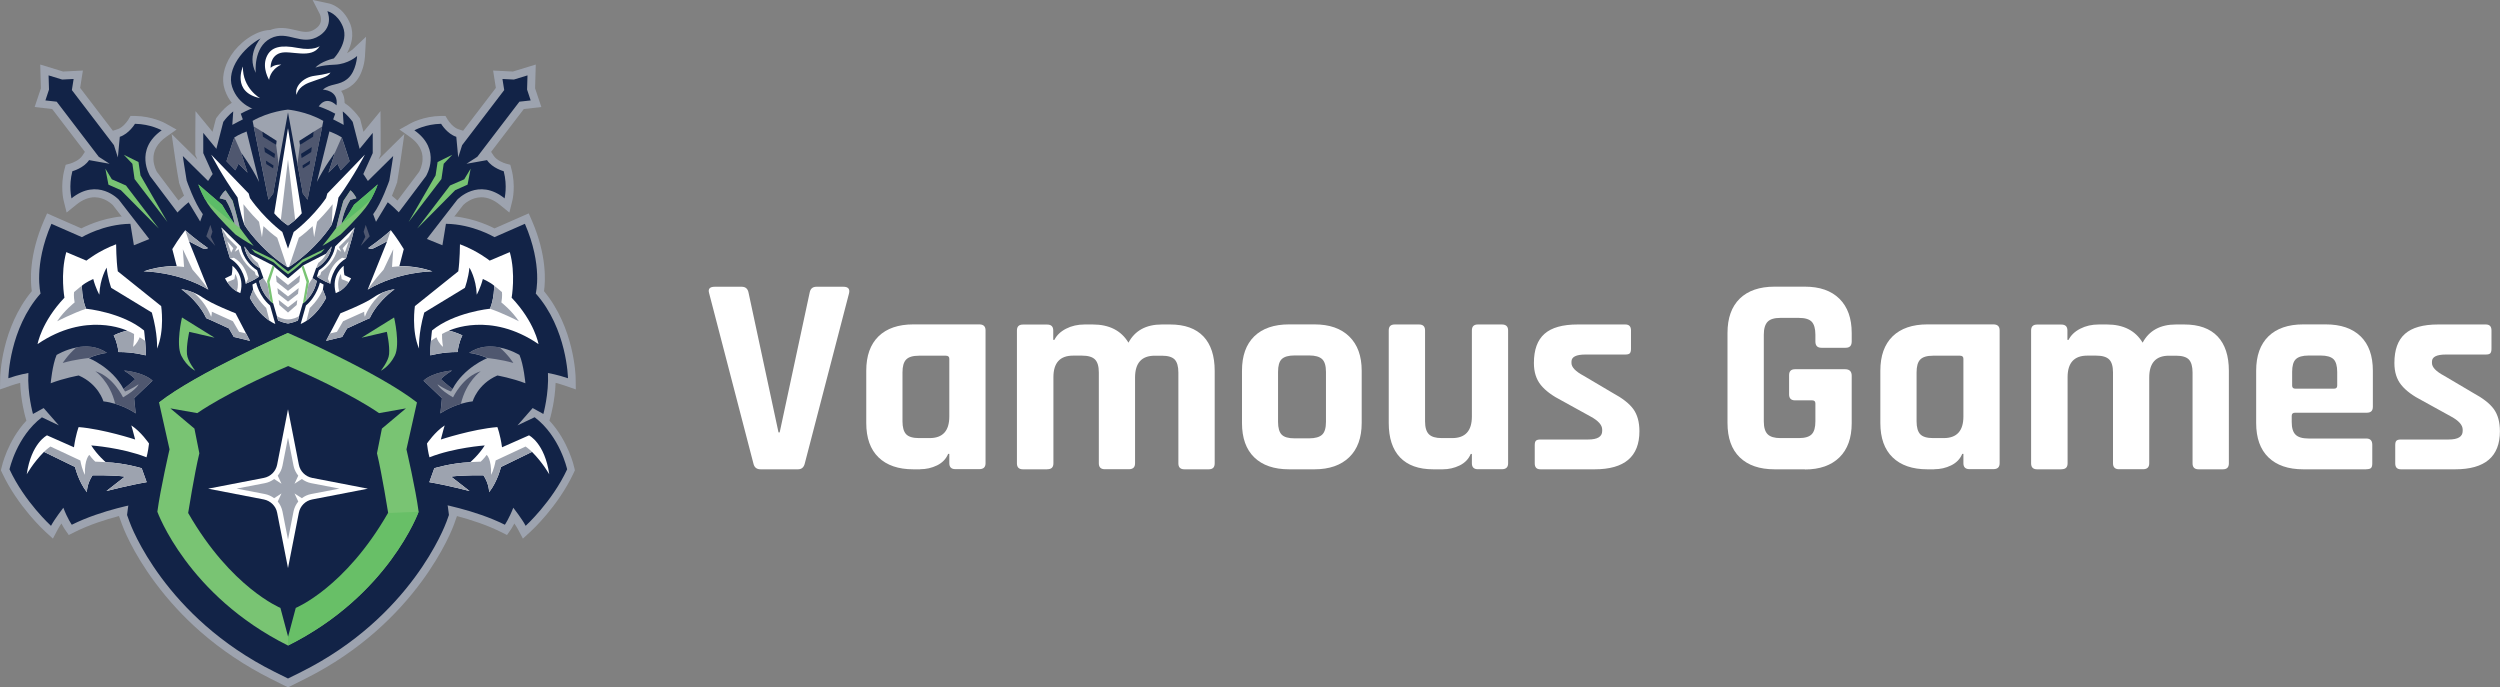 <?xml version="1.0" encoding="UTF-8"?>
<svg id="Layer_2" data-name="Layer 2" xmlns="http://www.w3.org/2000/svg" viewBox="0 0 299.48 82.34">
  <rect x="0" y="0" width="299.48" height="82.34" fill="#808080" stroke="none"/>
  <defs>
    <style>
      .cls-1 {
        fill: #68bf67;
      }

      .cls-1, .cls-2, .cls-3, .cls-4, .cls-5, .cls-6, .cls-7 {
        stroke-width: 0px;
      }

      .cls-2 {
        fill: #5bbc67;
      }

      .cls-3 {
        fill: #fff;
      }

      .cls-4 {
        fill: #79c473;
      }

      .cls-5 {
        fill: #9da3af;
      }

      .cls-6 {
        fill: #122347;
      }

      .cls-7 {
        fill: #4f576f;
      }
    </style>
  </defs>
  <g id="Layer_1-2" data-name="Layer 1">
    <g id="Layer_2-2" data-name="Layer 2-2">
      <g>
        <path class="cls-5" d="M32.48,81.33c-3.08-1.54-5.93-3.44-8.46-5.65-2.04-1.78-3.87-3.78-5.46-5.92-2.75-3.71-3.84-6.63-3.95-6.95l-.37-1.02.14-1.07c.28-2.12.92-5.15,1.31-6.89l-1.66-7.38,2.22-1.75c4.9-3.84,15.96-8.71,16.43-8.91l1.82-.79,1.81.79c.47.2,11.53,5.07,16.43,8.91l2.22,1.75-1.66,7.38c.39,1.74,1.03,4.77,1.31,6.89l.14,1.07-.36,1.02c-.17.48-4.36,11.79-17.87,18.52l-2.02,1.01-2.02-1.01h0Z"/>
        <path class="cls-5" d="M5.43,63.69c-.13-.12-3.32-3.04-5.19-7.07l-.13-.28.07-.31c.03-.15.72-3.21,2.98-5.64l-.15-.54c-.02-.09-.52-1.87-.59-3.99-.34.09-.73.2-1.13.34l-1.29.45.02-1.36c0-.25.15-6.01,3.79-10.41-.17-1.17-.36-4.28,1.45-8.45l.38-.87,4.1,1.8c.92-.47,3.17-1.46,5.84-1.49h.82s.36,2.2.36,2.2c.44-.18,1-.4,1.65-.66.44-.66,1.67-2.37,3.55-3.9l.85-.69,2.25,3.73,9.43,8.34,9.43-8.34,2.25-3.73.85.69c1.88,1.53,3.11,3.24,3.55,3.9.65.26,1.21.49,1.65.66l.36-2.21h.82c2.67.04,4.92,1.03,5.84,1.5l4.1-1.8.38.87c1.81,4.17,1.62,7.28,1.45,8.45,3.64,4.39,3.79,10.16,3.79,10.41l.02,1.36-1.29-.45c-.39-.14-.79-.25-1.13-.34-.07,2.12-.57,3.9-.59,3.99l-.15.54c2.26,2.43,2.95,5.49,2.98,5.64l.07.31-.13.28c-1.87,4.03-5.06,6.95-5.19,7.07l-.91.83-.57-1.08c-.11-.21-.27-.46-.45-.73-.23.44-.4.68-.41.7l-.47.68-.74-.37c-3.45-1.72-7.82-2.48-7.86-2.49l-17.65-2.99-17.65,2.99s-4.42.77-7.86,2.49l-.74.37-.47-.68s-.18-.26-.41-.7c-.18.27-.35.53-.45.73l-.57,1.08-.91-.83h0Z"/>
        <g>
          <path class="cls-5" d="M35.25,36.64l.35-.28c1.77-1.43,6.55-5.36,7.38-6.31.99-1.14,6.74-8.82,7.23-9.47.07-.13.38-.72.41-1.47.05-1.05-.47-1.97-1.55-2.73l-1.22-.86,1.31-.73c.06-.04,1.58-.87,3.65-.9h.55s.28.46.28.46c.15.25.68.95,1.3,1.14l.54.17,3.92-5.13-.33-2.08,2.37.12,2.74-.84-.08,2.85.75,2.24-2.1.24-3.92,5.13.31.47c.36.54,1.17.86,1.46.94l.53.14.14.53c.53,1.99.13,3.67.11,3.74l-.36,1.45-1.16-.94c-.73-.59-1.47-.89-2.19-.89-1.18,0-2.04.79-2.18.93-.49.63-6.4,8.22-7.24,9.47-.7,1.05-3.22,6.68-4.13,8.76l-.18.41-8.71,2.46.04-9h0Z"/>
          <path class="cls-6" d="M60.44,23.78s.37-1.49-.1-3.27c0,0-1.36-.36-2-1.33l-2.46.44,1.3-.84,5.04-6.6,1.35-.15-.43-1.3.05-1.7-1.63.5-1.37-.07.21,1.33-5.04,6.6-.47,1.47-.23-2.47c-1.11-.36-1.82-1.56-1.82-1.56-1.86.03-3.2.78-3.2.78,3.34,2.35,1.39,5.49,1.39,5.49,0,0-6.25,8.35-7.31,9.57-1.06,1.22-7.5,6.42-7.5,6.42l-.03,7.3,7.07-1.99s3.31-7.56,4.21-8.91c.9-1.34,7.31-9.57,7.31-9.57,0,0,2.51-2.71,5.69-.14h0Z"/>
          <polygon class="cls-4" points="56.38 20.2 55.61 21.48 53.91 22.22 49.98 27.37 54.53 22.78 56.01 22.12 56.38 20.2"/>
          <polygon class="cls-4" points="54.18 18.54 53.15 19.62 52.88 21.45 48.95 26.59 52.18 21.01 52.42 19.41 54.18 18.54"/>
        </g>
        <g>
          <path class="cls-5" d="M33.75,36.64l-.35-.28c-1.77-1.43-6.55-5.36-7.38-6.31-.99-1.14-6.74-8.82-7.23-9.47-.07-.13-.38-.72-.41-1.47-.05-1.05.47-1.97,1.55-2.73l1.22-.86-1.31-.73c-.06-.04-1.58-.87-3.65-.9h-.55s-.28.46-.28.46c-.15.25-.68.95-1.3,1.14l-.54.17-3.92-5.13.33-2.08-2.37.12-2.74-.84.08,2.85-.75,2.24,2.1.24,3.92,5.13-.31.47c-.36.54-1.17.86-1.46.94l-.53.14-.14.53c-.53,1.99-.13,3.67-.11,3.74l.36,1.45,1.16-.94c.73-.59,1.47-.89,2.19-.89,1.18,0,2.04.79,2.18.93.49.63,6.4,8.22,7.24,9.47.7,1.05,3.22,6.68,4.13,8.76l.18.41,8.71,2.46-.04-9h0Z"/>
          <path class="cls-6" d="M8.57,23.78s-.37-1.49.1-3.27c0,0,1.36-.36,2-1.33l2.46.44-1.3-.84-5.04-6.6-1.35-.15.43-1.3-.05-1.7,1.63.5,1.37-.07-.21,1.33,5.04,6.6.47,1.47.23-2.47c1.11-.36,1.82-1.56,1.82-1.56,1.86.03,3.2.78,3.2.78-3.34,2.35-1.39,5.49-1.39,5.49,0,0,6.25,8.35,7.31,9.57,1.06,1.22,7.5,6.42,7.5,6.42l.03,7.3-7.07-1.99s-3.31-7.56-4.21-8.91c-.9-1.34-7.31-9.57-7.31-9.57,0,0-2.51-2.71-5.69-.14h0Z"/>
          <polygon class="cls-4" points="12.62 20.2 13.4 21.48 15.09 22.22 19.02 27.37 14.48 22.78 12.99 22.12 12.62 20.2"/>
          <polygon class="cls-4" points="14.83 18.54 15.86 19.62 16.12 21.45 20.05 26.59 16.83 21.01 16.59 19.41 14.83 18.54"/>
        </g>
        <path class="cls-5" d="M34.26,41.82c-4.19-1.08-5.72-3.39-6.2-4.39-3.3-1.36-3.81-4.44-3.83-4.58l-.11-.71.88-.38-2.85-3.04,1.09-2.93c-.96-1.49-1.74-3.75-1.78-3.86l-.02-.07v-.07c-.21-1.09-.47-2.88-.48-2.96l-.4-2.78,3.09,3.05c-.1-.22-.25-.55-.25-.55v-.2c-.01-1.09,0-2.42,0-2.43l.02-2.61,2.04,2.48c.2-.76.37-1.41.37-1.43l.05-.17.11-.15c.7-.95,1.33-1.41,1.4-1.46l1.63-1.15-.07,1.08c2.77-1.35,5.38-1.51,5.5-1.52h.05s.05,0,.05,0c.12,0,2.73.17,5.5,1.52l-.07-1.08,1.63,1.15c.07.05.7.51,1.4,1.46l.11.15.05.17s.17.66.37,1.43l2.04-2.48.02,2.61s0,1.35,0,2.43v.2s-.15.33-.25.55l3.09-3.05-.4,2.78c-.01.08-.27,1.87-.46,2.96v.07s-.04.07-.04.07c-.04.11-.82,2.37-1.78,3.86l1.09,2.93-2.85,3.04.88.38-.11.71c-.02.14-.53,3.22-3.83,4.58-.48,1-2.01,3.31-6.2,4.39l-.24.06-.24-.06h0Z"/>
        <path class="cls-6" d="M32.91,80.49c-13.18-6.57-17.24-17.53-17.4-18l-.29-.8.11-.85c.29-2.22,1.01-5.51,1.34-7.02l-1.58-7.01,1.76-1.38c4.8-3.77,15.76-8.58,16.22-8.79l1.43-.63,1.43.63c.46.2,11.42,5.02,16.22,8.79l1.76,1.38-1.58,7.01c.34,1.5,1.05,4.79,1.34,7.02l.11.85-.29.8c-.17.46-4.23,11.43-17.4,18l-1.59.79-1.59-.79h0Z"/>
        <path class="cls-6" d="M64.02,49.99l-2.03.97,1.82-2.08,1.28.71s.68-2.43.55-4.91c0,0,1.18.21,2.4.63,0,0-.1-5.93-3.86-10.15,0,0,.87-3.34-1.3-8.35l-3.65,1.6s-2.59-1.56-5.81-1.6l-.42,2.57s-1.18-.48-3.03-1.22c0,0-1.28-2.11-3.52-3.93l-1.76,2.92-10.17,8.99-10.17-8.99-1.76-2.92c-2.24,1.82-3.52,3.93-3.52,3.93-1.85.74-3.03,1.22-3.03,1.22l-.42-2.57c-3.22.04-5.81,1.6-5.81,1.6l-3.65-1.6c-2.17,5.01-1.3,8.35-1.3,8.35-3.75,4.22-3.86,10.15-3.86,10.15,1.22-.43,2.4-.63,2.4-.63-.13,2.49.55,4.91.55,4.91l1.28-.71,1.82,2.08-2.03-.97c-3.03,2.3-3.88,6.23-3.88,6.23,1.81,3.9,4.97,6.77,4.97,6.77.42-.8,1.48-2.17,1.48-2.17.49,1.3,1.01,2.04,1.01,2.04,3.61-1.81,8.13-2.58,8.13-2.58l17.81-3.02,17.81,3.02s4.51.77,8.13,2.58c0,0,.51-.75,1.01-2.04,0,0,1.06,1.36,1.48,2.17,0,0,3.16-2.87,4.97-6.77,0,0-.85-3.93-3.88-6.23Z"/>
        <path class="cls-5" d="M42.13,6s-.23.19-.56.37c.5-.91.91-2.2.38-3.52-.83-2.03-2.38-2.4-2.56-2.44l-1.94-.41.89,1.74s.13.32.11.66c-.02.43-.25.78-.7,1.08-.36.24-.69.34-1.09.34s-.81-.1-1.25-.21c-.51-.12-1.09-.26-1.7-.26-.47,0-.91.08-1.33.24-1.84.05-3.77,1.59-4.7,3.04-.9,1.4-1.18,2.85-.76,4.1.9,2.73,3.47,3.36,3.58,3.39h.02c.1.03,2.61.56,4.79.56,1.93,0,3.07-.41,3.58-1.28.15-.26.28-.36.33-.36.1,0,.29.12.39.22l1.32,1.51.31-2.01c.13-.87-.1-1.48-.37-1.87.44-.14.93-.35,1.41-.77,1.29-1.12,1.43-3.14,1.44-3.36l.13-2.36-1.71,1.61h0Z"/>
        <path class="cls-6" d="M30.71,13.18s-2.15-.5-2.9-2.76c-.71-2.14,1.33-4.7,3.41-5.82,0,0-1.73,1.87-.58,4.13,0,0-.33-3.05,1.77-4.13,2.1-1.08,3.74,1.07,5.88-.34,1.76-1.17.92-2.92.92-2.92,0,0,1.21.24,1.87,1.87.75,1.85-1.09,3.79-1.09,3.79,0,0-1.55.34-2.21,1.11,0,0,.64-.3,2.29-.36s2.71-1.04,2.71-1.04c0,0-.09,1.81-1.12,2.7s-2.1.54-2.98,1.33c0,0,1.91.04,1.63,1.88,0,0-1.25-1.36-2.23.29s-7.35.28-7.35.28h0Z"/>
        <path class="cls-6" d="M47.1,18.69l-3.03,2.99c-.28-.46-.55-.83-.55-.83.46-1.02,1.13-2.51,1.13-2.51,0-1.09,0-2.42,0-2.42l-1.57,1.91c-.27-1.08-.83-3.23-.83-3.23-.63-.86-1.19-1.25-1.19-1.25l.11,1.61c-.52-.29-1.26-.66-1.26-.66l.25-.68c-2.82-1.53-5.66-1.69-5.66-1.69,0,0-2.85.16-5.66,1.69l.25.68s-.74.37-1.26.66l.11-1.61s-.56.39-1.19,1.25c0,0-.56,2.15-.83,3.23l-1.57-1.91s0,1.33,0,2.42c0,0,.67,1.49,1.13,2.51,0,0-.28.37-.55.83l-3.03-2.99s.27,1.84.46,2.93c0,0,.93,2.7,1.94,4.04l-1.06,2.84,3.37,3.59-1.44.63s.44,2.89,3.61,3.98c0,0,.87,2.96,5.72,4.22,4.85-1.26,5.72-4.22,5.72-4.22,3.17-1.09,3.61-3.98,3.61-3.98l-1.44-.63,3.37-3.59-1.06-2.84c1.01-1.33,1.94-4.04,1.94-4.04.19-1.09.46-2.93.46-2.93h0Z"/>
        <path class="cls-3" d="M43.7,18.54c-.04.07-1.26,2.48-3.16,5.13,0,0-.2,1.48-.8,3.24h0c-.05.09-1.79,2.87-5.11,5.05,0,0,0,0-.01,0h0s-.08.05-.12.08c-3.46-2.23-5.24-5.14-5.24-5.14-.6-1.76-.8-3.24-.8-3.24-1.9-2.66-3.12-5.06-3.16-5.13l4.49,4.65.15.55c1.75,2.5,3.88,4.06,3.88,4.06l.68,1.99.68-1.99s2.13-1.55,3.88-4.06l.15-.55,4.49-4.65h0Z"/>
        <path class="cls-3" d="M36.15,25.55s-.26.34-.79.8c-.23.2-.52.43-.86.66-1.12-.77-1.65-1.46-1.65-1.46l1.65-10.19,1.65,10.19h0Z"/>
        <path class="cls-4" d="M45.25,22.1s-.3.86-.79,1.75c-.2.36-.42.72-.68,1.05-1.03,1.32-2.99,3.2-2.99,3.2-1.14.8-2.14,1.34-2.17,1.36.87-1.05,1.66-2.16,1.66-2.16.24-1.08.85-3.23.85-3.23l.85-1.27c.48.42.71.95.71.95l-.72.19c-.88,1.41-1.06,2.87-1.06,2.87.73-.92,1.5-2.28,1.5-2.28,1.32-1.1,2.8-2.41,2.84-2.44h0Z"/>
        <path class="cls-3" d="M37.86,32.14l-.42,1.18.51.34c-.24,1.21-.92,2.02-1.34,2.41-.2.19-.34.28-.34.28l-.44,1.52-.15.53c-.64.28-1.18.35-1.18.35,0,0-.54-.07-1.18-.35l-.59-2.05s-1.32-.91-1.68-2.7l.51-.34-.42-1.18s-1.59-.77-1.87-2.62l.67.88,2.72,1.39,1.84,1.56,1.62-1.37.22-.19,2.72-1.39.67-.88c-.28,1.85-1.87,2.62-1.87,2.62h0Z"/>
        <path class="cls-3" d="M39.07,35.69c-.82,1.51-1.74,2.32-2.36,2.74-.42.28-.69.38-.69.38l.63-2.22c1.3-1.07,1.67-2.74,1.67-2.74l.44.24c-.03.25-.08.61-.08.61l.39,1Z"/>
        <path class="cls-3" d="M42.48,27.24c-.35,1.6-1.04,3.73-1.04,3.73-1.7,1-1.87,3.02-1.87,3.02-1.04-.43-1.61-.86-1.61-.86l.24-.75c1.74-1.14,1.95-2.86,1.95-2.86l2.33-2.28h0Z"/>
        <path class="cls-5" d="M42.48,27.24c-.35,1.6-1.04,3.73-1.04,3.73l-.46-.09c-1.49.86-1.7,2.53-1.7,2.53l.29.58c-1.04-.43-1.61-.86-1.61-.86l.4-.17.12-.38c1.73-1.27,1.92-2.73,1.92-2.73l.48.31-.29-.57,1.19-1.18.71-1.17h0Z"/>
        <polygon class="cls-3" points="41.05 29.74 41.31 30.26 41.78 28.9 41.05 29.74"/>
        <path class="cls-5" d="M39.07,35.69c-.82,1.51-1.74,2.32-2.36,2.74l.4-1.54s.97-.85,1.57-2.2l.39,1h0Z"/>
        <path class="cls-3" d="M29.93,35.69c.82,1.51,1.74,2.32,2.36,2.74.42.28.69.38.69.38l-.63-2.22c-1.3-1.07-1.67-2.74-1.67-2.74l-.44.24c.03.25.08.61.08.61l-.39,1Z"/>
        <path class="cls-3" d="M26.52,27.24c.35,1.6,1.04,3.73,1.04,3.73,1.7,1,1.87,3.02,1.87,3.02,1.04-.43,1.61-.86,1.61-.86l-.24-.75c-1.74-1.14-1.95-2.86-1.95-2.86l-2.33-2.28h0Z"/>
        <path class="cls-5" d="M26.52,27.24c.35,1.6,1.04,3.73,1.04,3.73l.46-.09c1.49.86,1.7,2.53,1.7,2.53l-.29.58c1.04-.43,1.61-.86,1.61-.86l-.4-.17-.12-.38c-1.73-1.27-1.92-2.73-1.92-2.73l-.48.31.29-.57-1.19-1.18-.71-1.17h0Z"/>
        <polygon class="cls-3" points="27.95 29.74 27.69 30.26 27.22 28.9 27.95 29.74"/>
        <path class="cls-5" d="M29.93,35.69c.82,1.51,1.74,2.32,2.36,2.74l-.4-1.54s-.97-.85-1.57-2.2l-.39,1h0Z"/>
        <path class="cls-3" d="M42.06,33.34c-.08.17-.18.32-.27.46-.39.58-.84.93-1.15,1.11-.25.15-.42.2-.42.2-.59-2.2.95-3.27.95-3.27-.02.59.09,1.12.09,1.12l.79.38h0Z"/>
        <path class="cls-5" d="M41.79,33.8c-.39.58-.84.93-1.15,1.11-.38-1.25.19-2.09.19-2.09l.1.62.86.35Z"/>
        <path class="cls-3" d="M26.95,33.34c.08.17.18.32.27.46.39.58.84.93,1.15,1.11.25.15.42.2.42.2.59-2.2-.95-3.27-.95-3.27.02.59-.09,1.12-.09,1.12l-.79.38h0Z"/>
        <path class="cls-5" d="M27.22,33.8c.39.58.84.93,1.15,1.11.38-1.25-.19-2.09-.19-2.09l-.1.62-.86.35Z"/>
        <path class="cls-4" d="M38.91,29.79l-.42.47-2.25,1.17c-.73.7-1.73,1.42-1.73,1.42,0,0-1-.72-1.73-1.42l-2.26-1.17-.42-.47,2.68,1.3s.77.71,1.73,1.43c.96-.72,1.73-1.43,1.73-1.43l2.68-1.3Z"/>
        <path class="cls-5" d="M42.69,23.75l-.72.19c-.88,1.41-1.06,2.87-1.06,2.87l-.62.49c.24-1.08.85-3.23.85-3.23l.85-1.27c.48.42.71.95.71.95h0Z"/>
        <path class="cls-2" d="M45.25,22.1s-.3.86-.79,1.75c-1.54,1.52-3.55,2.96-3.55,2.96.73-.92,1.5-2.28,1.5-2.28,1.32-1.1,2.8-2.41,2.84-2.44h0Z"/>
        <path class="cls-4" d="M23.76,22.1s.3.86.79,1.75c.2.36.42.72.68,1.05,1.03,1.32,2.99,3.2,2.99,3.2,1.14.8,2.14,1.34,2.17,1.36-.87-1.05-1.66-2.16-1.66-2.16-.24-1.08-.85-3.23-.85-3.23l-.85-1.27c-.48.42-.71.95-.71.95l.72.19c.88,1.41,1.06,2.87,1.06,2.87-.73-.92-1.5-2.28-1.5-2.28-1.32-1.1-2.8-2.41-2.84-2.44h0Z"/>
        <path class="cls-5" d="M26.31,23.75l.72.19c.88,1.41,1.06,2.87,1.06,2.87l.62.49c-.24-1.08-.85-3.23-.85-3.23l-.85-1.27c-.48.42-.71.95-.71.95h0Z"/>
        <path class="cls-2" d="M23.76,22.1s.3.86.79,1.75c1.54,1.52,3.55,2.96,3.55,2.96-.73-.92-1.5-2.28-1.5-2.28-1.32-1.1-2.8-2.41-2.84-2.44Z"/>
        <path class="cls-5" d="M37.98,26.57l-.35,1.84-.18-1.32c-.5.48-1.06.96-1.65,1.39l-1.18,3.5s0,0,.01,0c3.32-2.18,5.06-4.96,5.11-5.05h0s.11-2.47.11-2.47c0,0-.74.98-1.88,2.12h0Z"/>
        <path class="cls-5" d="M31.03,26.57l.35,1.84.18-1.32c.5.48,1.06.96,1.65,1.39l1.18,3.5s0,0-.01,0c-3.32-2.18-5.06-4.96-5.11-5.05h0s-.11-2.47-.11-2.47c0,0,.74.98,1.88,2.12h0Z"/>
        <path class="cls-5" d="M34.5,19.11l-.86,7.24c.23.2.52.43.86.66.34-.23.62-.46.86-.66,0,0-.86-7.24-.86-7.24Z"/>
        <path class="cls-4" d="M37.02,33.7l-.4,2.37c-.2.19-.34.28-.34.28l.44-2.56-.59-1.82.22-.19.67,1.91h0Z"/>
        <path class="cls-4" d="M31.99,33.7l.4,2.37c.2.19.34.28.34.28l-.44-2.56.59-1.82-.22-.19-.67,1.91h0Z"/>
        <path class="cls-5" d="M37.44,33.32l.51.34c-.24,1.21-.92,2.02-1.34,2.41l.34-2,.49-.75h0Z"/>
        <path class="cls-5" d="M39.73,29.52c-.28,1.85-1.87,2.62-1.87,2.62l.27-.65s.68-.48.94-1.1l.67-.88h0Z"/>
        <path class="cls-5" d="M31.56,33.32l-.51.34c.24,1.21.92,2.02,1.34,2.41l-.34-2-.49-.75h0Z"/>
        <path class="cls-5" d="M29.28,29.52c.28,1.85,1.87,2.62,1.87,2.62l-.27-.65s-.68-.48-.94-1.1l-.67-.88h0Z"/>
        <path class="cls-5" d="M34.5,38.26c-.61,0-1.12-.26-1.33-.39l.15.53c.64.28,1.18.35,1.18.35,0,0,.54-.07,1.18-.35l.15-.53c-.22.13-.73.39-1.33.39Z"/>
        <g>
          <polygon class="cls-5" points="34.5 35.51 33.23 34.51 33.31 35.19 34.5 36.13 35.7 35.19 35.78 34.51 34.5 35.51"/>
          <polygon class="cls-5" points="34.5 36.81 33.39 35.94 33.46 36.53 34.5 37.44 34.5 37.44 34.5 37.44 35.54 36.53 35.61 35.94 34.5 36.81"/>
          <polygon class="cls-5" points="34.5 34.14 34.5 34.14 34.5 34.14 33.05 32.97 33.14 33.77 34.5 34.84 35.86 33.77 35.95 32.97 34.5 34.14"/>
        </g>
        <path class="cls-5" d="M41.87,19.31l-1.06,1.09-.38-.79s-1.11,1.11-1.08,1.07c.03-.04.75-2.32.77-2.39h0c-.04.06-1.22,1.62-2.16,3.5l1.5-6.05s.99.38,1.48.72h0s.51,1.44.94,2.84h0Z"/>
        <path class="cls-5" d="M38.73,14.48l-.13.66-1.76,8.78-.56-.74-.65-3.54-1.13-6.18-1.78,9.72-.56.74-1.9-9.44c1.99-1.15,4.22-1.34,4.23-1.35,0,0,2.24.2,4.23,1.35h0Z"/>
        <polygon class="cls-7" points="38.6 15.15 36.84 23.93 36.28 23.19 35.63 19.65 35.93 17.36 37.57 15.78 38.6 15.15"/>
        <polygon class="cls-7" points="30.4 15.15 32.17 23.93 32.72 23.19 33.37 19.65 33.08 17.36 31.43 15.78 30.4 15.15"/>
        <path class="cls-5" d="M31.04,21.8l-1.5-6.05s-.99.38-1.47.72c0,0-.5,1.41-.94,2.84l1.06,1.09.38-.79s1.11,1.11,1.08,1.07-.77-2.39-.77-2.39c0,0,1.2,1.58,2.16,3.51h0Z"/>
        <g>
          <polygon class="cls-6" points="37.5 16.38 37.57 15.78 35.86 16.87 35.93 17.36 37.5 16.38"/>
          <polygon class="cls-6" points="37.28 18.22 37.35 17.62 36.06 18.43 36.13 18.93 37.28 18.22"/>
          <polygon class="cls-6" points="36.24 19.82 36.28 20.17 37.1 19.65 37.15 19.24 36.24 19.82"/>
        </g>
        <g>
          <polygon class="cls-6" points="31.5 16.38 31.43 15.78 33.14 16.87 33.08 17.36 31.5 16.38"/>
          <polygon class="cls-6" points="31.73 18.22 31.66 17.62 32.94 18.43 32.88 18.93 31.73 18.22"/>
          <polygon class="cls-6" points="32.76 19.82 32.72 20.17 31.9 19.65 31.85 19.24 32.76 19.82"/>
        </g>
        <path class="cls-7" d="M41.87,19.31l-1.06,1.09-.38-.79s-1.11,1.11-1.08,1.07c.03-.04.75-2.32.77-2.39h0l.81-1.83h0s.51,1.44.94,2.84h0Z"/>
        <path class="cls-7" d="M27.14,19.31l1.06,1.09.38-.79s1.11,1.11,1.08,1.07c-.03-.04-.75-2.32-.77-2.39h0l-.81-1.83h0s-.51,1.44-.94,2.84h0Z"/>
        <polygon class="cls-7" points="43.81 26.94 43.56 27.76 43.76 28.37 43.21 29.46 44.29 28.31 43.81 26.94"/>
        <path class="cls-4" d="M50.15,61.3s-3.6,10.02-15.65,16.03c-12.05-6.01-15.65-16.03-15.65-16.03.37-2.76,1.46-7.47,1.46-7.47l-1.26-5.62c4.48-3.52,15.35-8.28,15.45-8.33h0s10.95,4.79,15.45,8.33l-1.26,5.62s1.1,4.71,1.46,7.47h0Z"/>
        <path class="cls-4" d="M34.5,39.89v7.86l-5.53,2.95-8.57-1.78-1.34-.71c4.48-3.52,15.35-8.28,15.45-8.33h0Z"/>
        <polygon class="cls-7" points="25.2 26.94 25.45 27.76 25.25 28.37 25.79 29.46 24.71 28.31 25.2 26.94"/>
        <path class="cls-3" d="M47.29,34.63c-2.43,1.81-2.95,3.49-3.01,3.49s-2.7,1.22-2.7,1.22l-.59,1.02-1.93.47.46-.88,1.26-2.42s2.87-1.12,3.98-1.91c.34-.24.7-.43,1.05-.57.79-.32,1.48-.41,1.48-.41h0Z"/>
        <path class="cls-4" d="M43.33,40.45l3.01-.7s.37,1.65.27,2.69c-.07.82-.99,1.97-.99,1.97,0,0,.99-.45,1.67-1.8s-.08-4.58-.08-4.58c0,0-1.99,1.24-3.88,2.41h0Z"/>
        <path class="cls-4" d="M25.68,40.45l-3.01-.7s-.37,1.65-.27,2.69c.07.82.99,1.97.99,1.97,0,0-.99-.45-1.67-1.8s.08-4.58.08-4.58c0,0,1.99,1.24,3.88,2.41h0Z"/>
        <path class="cls-1" d="M50.15,61.3s-3.6,10.02-15.65,16.03v-4.83l5.75-8.81,6.22-2.24,3.67-.15h0Z"/>
        <path class="cls-6" d="M46.48,61.45c-5.14,8.96-11.05,11.37-11.05,11.37l-.92,3.45-.92-3.45s-5.92-2.42-11.05-11.37c0,0,.75-4.73,1.34-7.15l-.59-2.96-2.88-2.42,3.22.57s3.43-2.46,10.89-5.64c7.46,3.18,10.89,5.64,10.89,5.64l3.22-.57-2.88,2.42-.59,2.96c.59,2.42,1.34,7.15,1.34,7.15h0Z"/>
        <path class="cls-3" d="M44.07,58.54h0l-6.67-1.29c-.81-.16-1.45-.79-1.6-1.59l-1.3-6.63h0l-1.3,6.63c-.16.81-.79,1.44-1.6,1.59l-6.67,1.29h0,0l6.67,1.29c.81.16,1.45.79,1.6,1.59l1.3,6.63h0l1.3-6.63c.16-.81.79-1.44,1.6-1.59l6.67-1.29h0,0Z"/>
        <path class="cls-5" d="M37.28,57.88c-.42-.08-.8-.26-1.12-.5l-.88.57.45-.97c-.28-.34-.48-.75-.57-1.2l-.66-3.36-.66,3.36c-.09.45-.29.86-.57,1.2l.45.97-.88-.57c-.32.25-.7.42-1.12.5l-3.38.65,3.38.65c.42.08.8.26,1.12.5l.88-.57-.45.97c.28.34.48.75.57,1.2l.66,3.36.66-3.36c.09-.45.29-.86.57-1.2l-.45-.97.88.57c.32-.25.7-.42,1.12-.5l3.38-.65-3.38-.65h0Z"/>
        <path class="cls-5" d="M47.29,34.63c-2.43,1.81-2.95,3.49-3.01,3.49s-2.7,1.22-2.7,1.22l-.59,1.02-1.93.47.46-.88.84-.2.74-1.27,2.53-1.14s-.03.32.08.61c0,0,.53-1.61,2.1-2.9.79-.32,1.48-.41,1.48-.41h0Z"/>
        <path class="cls-3" d="M21.71,34.63c2.43,1.81,2.95,3.49,3.01,3.49s2.7,1.22,2.7,1.22l.59,1.02,1.93.47-.46-.88-1.26-2.42s-2.87-1.12-3.98-1.91c-.34-.24-.7-.43-1.05-.57-.79-.32-1.48-.41-1.48-.41h0Z"/>
        <path class="cls-5" d="M21.71,34.63c2.43,1.81,2.95,3.49,3.01,3.49s2.7,1.22,2.7,1.22l.59,1.02,1.93.47-.46-.88-.84-.2-.74-1.27-2.53-1.14s.03.32-.08.61c0,0-.53-1.61-2.1-2.9-.79-.32-1.48-.41-1.48-.41h0Z"/>
        <path class="cls-5" d="M62.96,45.92c-1.63-.63-3.38-.94-3.38-.94-2.37,1.03-2.96,3.1-2.96,3.1-.51.06-.99.17-1.42.3-1.5.45-2.45,1.15-2.45,1.15l.19-1.82-2.21-2.11c1.19-1.06,3.42-1.21,3.42-1.21-.88.53-1.34,1.03-1.34,1.03.6.57,1.4,1.18,1.4,1.18,1.36-2.59,4.16-3.7,4.16-3.7-.7-.33-1.45-.52-2.17-.63,1.19-.83,2.52-.86,3.63-.65,1.37.26,2.4.9,2.4.9.51,1.19.71,3.4.71,3.4h0Z"/>
        <path class="cls-3" d="M53.77,39.62h0c.77.13,1.62.56,1.62.56-.43.87-.54,1.65-.56,1.99-1.82-.01-3.27.4-3.27.4-.02-.52.01-1.18.06-1.74.06-.69.13-1.24.13-1.24,2.63-2.18,6.95-2.61,6.95-2.61.51-1.21.5-2.75.5-2.75-.48-.43-1.36-.81-1.36-.81-.29,1.12-.73,1.88-.73,1.88-.07-1.96-.88-3.24-.88-3.24-.11,1.26-.54,2.42-.54,2.42l-4.87,2.96c-.74,2.61-.62,4.32-.62,4.32-.94-2.15-.5-5.09-.5-5.09l5.2-4.17c.19-1.35.2-3.24.2-3.24,2.13.8,3.56,1.96,3.56,1.96l2.41-1.02c.73,2.61.22,5.46.22,5.46,2.76,2.91,3.22,5.56,3.22,5.56-5.8-3.96-10.64-1.65-10.72-1.61h0Z"/>
        <path class="cls-3" d="M65.81,56.84s-.77-1.39-2.08-2.71l-3.72,1.81s-.4,1.73-1.42,3.02c0,0,.03-.94-.67-2.02,0,0-2.37-.04-3.89.15l2.22,1.73s-2.63-.69-4.82-1.06l.6-1.67s2.04-.63,4.3-.72c0,0,1-.84,1.74-2.01,0,0-3.65.25-6.62,1.42,0,0-.18-.6-.3-1.65,0,0,.95-1.41,2.12-2.17,0,0-.25.82-.46,1.69,0,0,3.79-1.25,6.77-1.49,0,0,.34.84.56,2.42l3.23-1.43s1.89.92,2.43,4.68h0Z"/>
        <path class="cls-3" d="M51.78,32.51s-4-.02-7.73,2.18l2.33-5.79h0c-.05.03-1.52.8-1.65.85-.13.06-.45.08-.63-.03,0,0,1.49-1.02,2.72-2.14,0,0,.77.97,1.55,2.26l-.53,2.04s1.9-.1,3.95.62h0Z"/>
        <path class="cls-5" d="M63.73,54.13l-3.72,1.81s-.4,1.73-1.42,3.02c0,0,.03-.94-.67-2.02,0,0-2.37-.04-3.89.15l2.22,1.73s-2.63-.69-4.82-1.06l.6-1.67s2.04-.63,4.3-.72c0,0,.62-.06,1.26-.07,0,0,.37-.33.71-.81,0,0,.59.47.53,2.39,0,0,.32-.52.55-1.72l3.58-1.67s.46.32.77.64h0Z"/>
        <path class="cls-3" d="M29.1,7.97s-1.39,3.07,2.06,3.79c0,0-2.12-1.17-2.06-3.79Z"/>
        <path class="cls-3" d="M32.24,9.57s.06-1.17,1.45-1.83c0,0-.77-.07-1.27.38,0,0-.09-1.38,1.15-1.77,1.24-.38,3.76.81,4.73-.83,0,0-.69.59-2.64.22-1.95-.37-3.22-.19-3.75,1.13-.53,1.32.33,2.7.33,2.7h0Z"/>
        <path class="cls-3" d="M35.54,11.36s.06-.9,1.46-1.45c1.4-.55,2.24-.62,2.59-1.22,0,0-.56.22-1.91.39-1.42.18-2.47,1.39-2.14,2.29Z"/>
        <path class="cls-7" d="M57.59,44.47s-1.73,1.19-2.38,3.9c-1.5.45-2.45,1.15-2.45,1.15l.19-1.82-2.21-2.11c1.19-1.06,3.42-1.21,3.42-1.21-.88.53-1.34,1.03-1.34,1.03.6.57,1.4,1.18,1.4,1.18,0,0-.12.18-.19.31,0,0-.75-.26-1.62-.87,0,0,.15.57,1.86,1.57,0,0,1.18-2.49,3.32-3.13h0Z"/>
        <path class="cls-7" d="M61.49,43.48c-1.45-.43-3.1-.59-3.1-.59-.7-.33-1.45-.52-2.17-.63,1.19-.83,2.52-.86,3.63-.65,1.06.92,1.64,1.86,1.64,1.86h0Z"/>
        <path class="cls-5" d="M6.05,45.92c1.63-.63,3.38-.94,3.38-.94,2.37,1.03,2.96,3.1,2.96,3.1.51.06.99.17,1.42.3,1.5.45,2.45,1.15,2.45,1.15l-.19-1.82,2.21-2.11c-1.19-1.06-3.42-1.21-3.42-1.21.88.53,1.34,1.03,1.34,1.03-.6.57-1.4,1.18-1.4,1.18-1.36-2.59-4.16-3.7-4.16-3.7.7-.33,1.45-.52,2.17-.63-1.19-.83-2.52-.86-3.63-.65-1.37.26-2.4.9-2.4.9-.51,1.19-.71,3.4-.71,3.4h0Z"/>
        <path class="cls-3" d="M3.19,56.84s.77-1.39,2.08-2.71l3.72,1.81s.4,1.73,1.42,3.02c0,0-.03-.94.67-2.02,0,0,2.37-.04,3.89.15l-2.22,1.73s2.63-.69,4.82-1.06l-.6-1.67s-2.04-.63-4.3-.72c0,0-1-.84-1.74-2.01,0,0,3.65.25,6.62,1.42,0,0,.18-.6.3-1.65,0,0-.95-1.41-2.12-2.17,0,0,.25.82.46,1.69,0,0-3.79-1.25-6.77-1.49,0,0-.34.84-.56,2.42l-3.23-1.43s-1.89.92-2.43,4.68h0Z"/>
        <path class="cls-5" d="M5.27,54.13l3.72,1.81s.4,1.73,1.42,3.02c0,0-.03-.94.67-2.02,0,0,2.37-.04,3.89.15l-2.22,1.73s2.63-.69,4.82-1.06l-.6-1.67s-2.04-.63-4.3-.72c0,0-.62-.06-1.26-.07,0,0-.37-.33-.71-.81,0,0-.59.47-.53,2.39,0,0-.32-.52-.55-1.72l-3.58-1.67s-.46.32-.77.64h0Z"/>
        <path class="cls-7" d="M11.42,44.47s1.73,1.19,2.38,3.9c1.5.45,2.45,1.15,2.45,1.15l-.19-1.82,2.21-2.11c-1.19-1.06-3.42-1.21-3.42-1.21.88.53,1.34,1.03,1.34,1.03-.6.57-1.4,1.18-1.4,1.18,0,0,.12.18.19.31,0,0,.75-.26,1.62-.87,0,0-.15.57-1.86,1.57,0,0-1.18-2.49-3.32-3.13h0Z"/>
        <path class="cls-7" d="M7.52,43.48c1.45-.43,3.1-.59,3.1-.59.7-.33,1.45-.52,2.17-.63-1.19-.83-2.52-.86-3.63-.65-1.06.92-1.64,1.86-1.64,1.86h0Z"/>
        <path class="cls-5" d="M55.39,40.18c-.43.87-.54,1.65-.56,1.99-1.82-.01-3.27.4-3.27.4-.02-.52.01-1.18.06-1.74.18-.12.4-.27.66-.43.1.26.33.77.79,1.15,0,0-.14-.82-.12-1.54.29-.16.57-.3.82-.39.77.13,1.62.56,1.62.56h0Z"/>
        <path class="cls-5" d="M58.7,36.98c.51-1.21.5-2.75.5-2.75,0,0,.48.36.93.76,0,0,.07.49-.07,1.24,0,0,1.24.96,2.1,2.26,0,0-1.9-.98-3.48-1.51h0Z"/>
        <path class="cls-3" d="M15.24,39.62h0c-.77.13-1.62.56-1.62.56.43.87.54,1.65.56,1.99,1.82-.01,3.27.4,3.27.4.02-.52-.01-1.18-.06-1.74-.06-.69-.13-1.24-.13-1.24-2.63-2.18-6.95-2.61-6.95-2.61-.51-1.21-.5-2.75-.5-2.75.48-.43,1.36-.81,1.36-.81.29,1.12.73,1.88.73,1.88.07-1.96.88-3.24.88-3.24.11,1.26.54,2.42.54,2.42l4.87,2.96c.74,2.61.62,4.32.62,4.32.94-2.15.5-5.09.5-5.09l-5.2-4.17c-.19-1.35-.2-3.24-.2-3.24-2.13.8-3.56,1.96-3.56,1.96l-2.41-1.02c-.73,2.61-.22,5.46-.22,5.46-2.76,2.91-3.22,5.56-3.22,5.56,5.8-3.96,10.64-1.65,10.72-1.61h0Z"/>
        <path class="cls-5" d="M13.62,40.18c.43.87.54,1.65.56,1.99,1.82-.01,3.27.4,3.27.4.02-.52-.01-1.18-.06-1.74-.18-.12-.4-.27-.66-.43-.1.26-.33.77-.79,1.15,0,0,.14-.82.12-1.54-.29-.16-.57-.3-.82-.39-.77.13-1.62.56-1.62.56h0Z"/>
        <path class="cls-5" d="M10.3,36.98c-.51-1.21-.5-2.75-.5-2.75,0,0-.48.36-.93.76,0,0-.07.49.07,1.24,0,0-1.24.96-2.1,2.26,0,0,1.9-.98,3.48-1.51h0Z"/>
        <path class="cls-5" d="M51.78,32.51s-4-.02-7.73,2.18c.02-.04.79-1.16,1.9-2.39l1.16-2.44-.15,2.12s.62-.07.88-.08c0,0,1.9-.1,3.95.62h0Z"/>
        <path class="cls-5" d="M46.81,27.59l-.43,1.31h0c-.05.03-1.52.8-1.65.85-.13.06-.45.08-.63-.03,0,0,1.49-1.02,2.72-2.14h0Z"/>
        <path class="cls-3" d="M17.23,32.51s4-.02,7.73,2.18l-2.33-5.79h0c.05.03,1.52.8,1.65.85.13.06.45.08.63-.03,0,0-1.49-1.02-2.72-2.14,0,0-.77.97-1.55,2.26l.53,2.04s-1.9-.1-3.95.62h0Z"/>
        <path class="cls-5" d="M17.23,32.51s4-.02,7.73,2.18c-.02-.04-.79-1.16-1.9-2.39l-1.16-2.44.15,2.12s-.62-.07-.88-.08c0,0-1.9-.1-3.95.62h0Z"/>
        <path class="cls-5" d="M22.2,27.59l.43,1.31h0c.05.03,1.52.8,1.65.85.13.06.45.08.63-.03,0,0-1.49-1.02-2.72-2.14h0Z"/>
      </g>
      <g>
        <path class="cls-3" d="M95.59,56.22h-4.48c-.48,0-.76-.24-.86-.71l-5.3-20.38c-.16-.52.07-.78.68-.78h3.22c.46,0,.73.24.82.71l3.59,16.74h.14l3.59-16.74c.09-.48.36-.71.82-.71h3.22c.57,0,.8.26.68.78l-5.3,20.38c-.11.48-.39.71-.82.71h0Z"/>
        <path class="cls-3" d="M110.23,56.22h-.82c-1.8,0-3.19-.48-4.17-1.43-.98-.95-1.47-2.32-1.47-4.12v-6.26c0-1.79.49-3.16,1.47-4.12.98-.95,2.37-1.43,4.17-1.43h7.9c.5,0,.75.24.75.71v15.92c0,.48-.25.71-.75.71h-2.87c-.48,0-.72-.24-.72-.71v-1.12h-.14c-.25.61-.7,1.07-1.33,1.38-.64.31-1.31.46-2.02.46h0ZM113.72,49.89v-6.91c0-.25-.14-.37-.41-.37h-3.22c-.73,0-1.24.15-1.54.46-.3.31-.44.82-.44,1.55v5.85c0,.73.15,1.24.44,1.55.3.31.81.46,1.54.46h1.27c1.57,0,2.36-.86,2.36-2.59h0Z"/>
        <path class="cls-3" d="M125.45,56.22h-2.91c-.48,0-.72-.24-.72-.71v-15.92c0-.48.24-.71.72-.71h2.91c.48,0,.72.24.72.71v1.12h.14c.27-.54.73-.99,1.39-1.33s1.4-.51,2.24-.51h.96c1.98,0,3.41.73,4.28,2.18.78-1.45,2.11-2.18,4-2.18h.99c1.76,0,3.08.48,3.99,1.43.9.95,1.35,2.33,1.35,4.12v11.09c0,.48-.24.71-.72.71h-2.91c-.48,0-.72-.24-.72-.71v-10.89c0-.72-.15-1.24-.44-1.55-.3-.31-.81-.46-1.54-.46h-.85c-1.57,0-2.36.87-2.36,2.62v10.27c0,.48-.25.71-.75.71h-2.87c-.48,0-.72-.24-.72-.71v-10.89c0-.72-.15-1.24-.46-1.55-.31-.31-.83-.46-1.56-.46h-1.06c-1.57,0-2.36.86-2.36,2.59v10.31c0,.48-.24.71-.72.71h0Z"/>
        <path class="cls-3" d="M157.47,56.22h-3.05c-1.8,0-3.19-.48-4.17-1.43-.98-.95-1.47-2.32-1.47-4.12v-6.26c0-1.79.49-3.16,1.47-4.12.98-.95,2.37-1.43,4.17-1.43h3.05c1.78,0,3.17.48,4.16,1.45.99.96,1.49,2.33,1.49,4.1v6.26c0,1.77-.5,3.14-1.49,4.1-.99.96-2.38,1.45-4.16,1.45h0ZM155.08,52.51h1.74c.73,0,1.25-.15,1.56-.44.31-.29.46-.8.46-1.53v-5.99c0-.72-.15-1.24-.46-1.53-.31-.29-.83-.44-1.56-.44h-1.74c-.73,0-1.24.15-1.54.44s-.44.8-.44,1.53v5.99c0,.73.15,1.24.44,1.53.3.3.81.44,1.54.44Z"/>
        <path class="cls-3" d="M172.83,56.22h-1.13c-1.76,0-3.08-.48-3.99-1.43-.9-.95-1.35-2.32-1.35-4.12v-11.09c0-.48.24-.71.72-.71h2.91c.48,0,.72.24.72.71v10.89c0,.73.15,1.24.46,1.55s.82.46,1.52.46h1.27c1.57,0,2.36-.86,2.36-2.59v-10.31c0-.48.24-.71.72-.71h2.87c.5,0,.75.24.75.71v15.92c0,.48-.25.71-.75.71h-2.87c-.48,0-.72-.24-.72-.71v-1.12h-.14c-.25.61-.7,1.07-1.33,1.38-.64.31-1.31.46-2.02.46h0Z"/>
        <path class="cls-3" d="M191.03,56.22h-6.5c-.46,0-.68-.24-.68-.71v-2.18c0-.25.04-.43.14-.53s.27-.15.55-.15h5.71c1.12,0,1.68-.34,1.68-1.02v-.17c0-.54-.47-1.07-1.4-1.57l-3.39-1.87c-1.16-.59-2.02-1.22-2.57-1.91s-.82-1.55-.82-2.62c0-1.59.42-2.75,1.27-3.5s2.17-1.12,3.97-1.12h5.71c.46,0,.68.24.68.71v2.21c0,.25-.05.43-.14.53-.09.1-.27.15-.55.15h-4.76c-1.12,0-1.68.28-1.68.85v.17c0,.5.49,1.01,1.47,1.53l3.45,2.04c1.19.64,2.02,1.29,2.5,1.96.48.67.72,1.55.72,2.64,0,3.04-1.79,4.56-5.37,4.56h0Z"/>
        <path class="cls-3" d="M216.21,56.22h-3.63c-1.8,0-3.19-.48-4.17-1.43-.98-.95-1.47-2.32-1.47-4.12v-10.78c0-1.79.49-3.16,1.47-4.12.98-.95,2.37-1.43,4.17-1.43h3.63c1.78,0,3.16.48,4.14,1.45s1.47,2.33,1.47,4.1v1.02c0,.5-.24.75-.72.75h-2.91c-.48,0-.72-.25-.72-.75v-.82c0-.72-.15-1.24-.44-1.55-.3-.31-.81-.46-1.54-.46h-2.22c-.71,0-1.22.15-1.52.46s-.46.82-.46,1.55v10.38c0,.73.15,1.24.46,1.55s.82.46,1.52.46h2.22c.73,0,1.24-.15,1.54-.46s.44-.82.44-1.55v-2.14c0-.25-.13-.37-.38-.37h-2.05c-.48,0-.72-.24-.72-.71v-2.31c0-.48.24-.71.72-.71h5.99c.52,0,.79.26.79.78v5.68c0,1.77-.49,3.14-1.47,4.1-.98.96-2.36,1.45-4.14,1.45h0Z"/>
        <path class="cls-3" d="M231.71,56.22h-.82c-1.8,0-3.19-.48-4.17-1.43-.98-.95-1.47-2.32-1.47-4.12v-6.26c0-1.79.49-3.16,1.47-4.12.98-.95,2.37-1.43,4.17-1.43h7.9c.5,0,.75.24.75.71v15.92c0,.48-.25.71-.75.71h-2.87c-.48,0-.72-.24-.72-.71v-1.12h-.14c-.25.61-.7,1.07-1.33,1.38s-1.31.46-2.02.46h0ZM235.2,49.89v-6.91c0-.25-.14-.37-.41-.37h-3.22c-.73,0-1.24.15-1.54.46-.3.31-.44.82-.44,1.55v5.85c0,.73.15,1.24.44,1.55.3.31.81.46,1.54.46h1.27c1.57,0,2.36-.86,2.36-2.59h0Z"/>
        <path class="cls-3" d="M246.94,56.22h-2.91c-.48,0-.72-.24-.72-.71v-15.92c0-.48.24-.71.72-.71h2.91c.48,0,.72.24.72.71v1.12h.14c.27-.54.73-.99,1.39-1.33s1.4-.51,2.24-.51h.96c1.98,0,3.41.73,4.28,2.18.78-1.45,2.11-2.18,4-2.18h.99c1.76,0,3.08.48,3.99,1.43.9.95,1.35,2.33,1.35,4.12v11.09c0,.48-.24.71-.72.71h-2.91c-.48,0-.72-.24-.72-.71v-10.89c0-.72-.15-1.24-.44-1.55-.3-.31-.81-.46-1.54-.46h-.85c-1.57,0-2.36.87-2.36,2.62v10.27c0,.48-.25.71-.75.71h-2.87c-.48,0-.72-.24-.72-.71v-10.89c0-.72-.15-1.24-.46-1.55-.31-.31-.83-.46-1.56-.46h-1.06c-1.57,0-2.36.86-2.36,2.59v10.31c0,.48-.24.71-.72.71h0Z"/>
        <path class="cls-3" d="M283.47,56.22h-7.56c-1.8,0-3.19-.48-4.17-1.43-.98-.95-1.47-2.32-1.47-4.12v-6.26c0-1.79.49-3.16,1.47-4.12.98-.95,2.37-1.43,4.17-1.43h2.7c1.8,0,3.19.48,4.17,1.43.98.95,1.47,2.33,1.47,4.12v4.32c0,.48-.24.71-.72.71h-8.59c-.27,0-.41.12-.41.37v.75c0,.7.15,1.21.46,1.51.31.31.83.46,1.56.46h6.91c.48,0,.72.25.72.75v2.25c0,.25-.05.43-.15.53s-.29.15-.56.15h0ZM274.95,46.56h4.65c.25,0,.38-.12.38-.37v-1.63c0-.72-.15-1.24-.44-1.53-.3-.29-.81-.44-1.54-.44h-1.44c-.73,0-1.24.15-1.54.44s-.44.8-.44,1.53v1.63c0,.25.13.37.38.37h0Z"/>
        <path class="cls-3" d="M294.11,56.22h-6.5c-.46,0-.68-.24-.68-.71v-2.18c0-.25.04-.43.14-.53s.27-.15.55-.15h5.71c1.12,0,1.68-.34,1.68-1.02v-.17c0-.54-.47-1.07-1.4-1.57l-3.39-1.87c-1.16-.59-2.02-1.22-2.57-1.91-.55-.68-.82-1.55-.82-2.62,0-1.59.42-2.75,1.27-3.5s2.17-1.12,3.97-1.12h5.71c.46,0,.68.24.68.71v2.21c0,.25-.05.43-.14.53-.09.1-.27.15-.55.15h-4.76c-1.12,0-1.68.28-1.68.85v.17c0,.5.49,1.01,1.47,1.53l3.45,2.04c1.19.64,2.02,1.29,2.5,1.96.48.67.72,1.55.72,2.64,0,3.04-1.79,4.56-5.37,4.56h0Z"/>
      </g>
    </g>
  </g>
</svg>